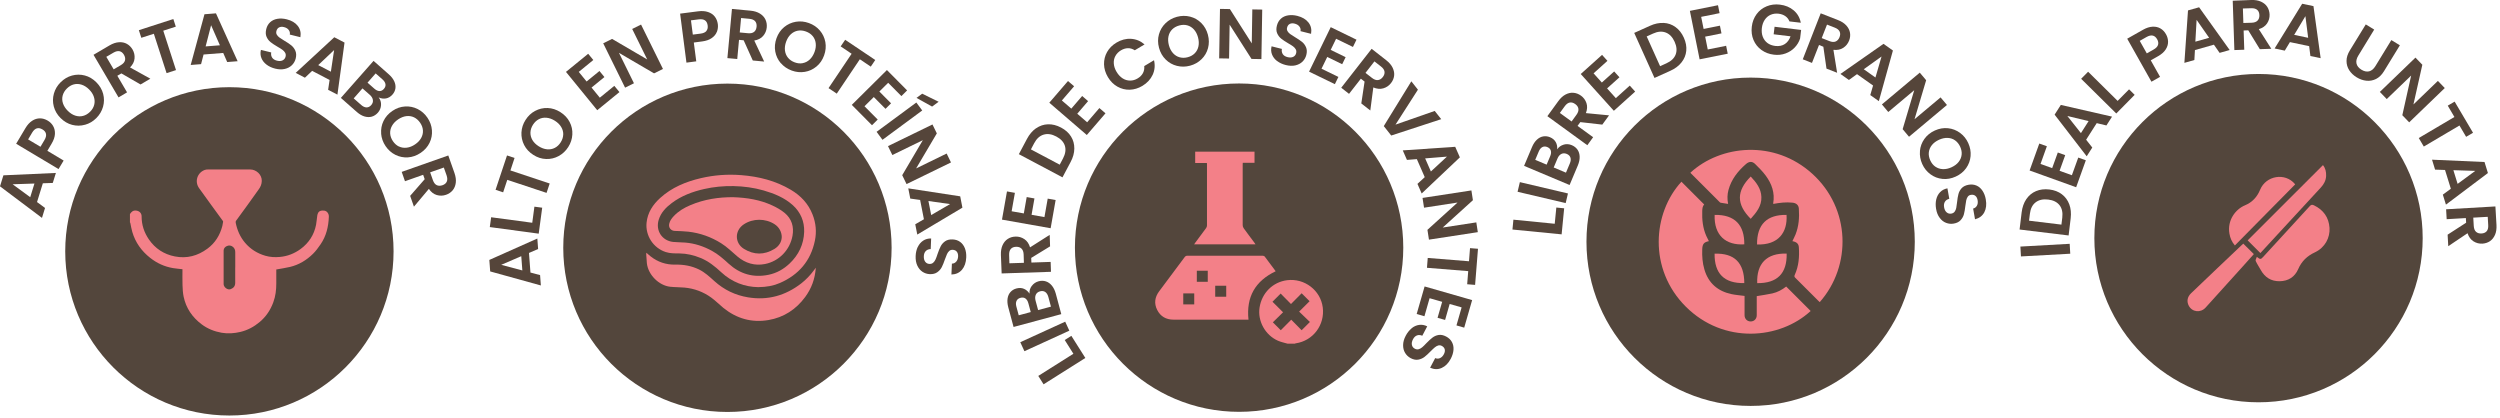 <svg xmlns="http://www.w3.org/2000/svg" fill="none" viewBox="0 0 562 94" height="94" width="562">
<path fill="#53463C" d="M51.569 93.41C71.951 93.41 88.474 76.887 88.474 56.505C88.474 36.122 71.951 19.599 51.569 19.599C31.186 19.599 14.663 36.122 14.663 56.505C14.663 76.887 31.186 93.41 51.569 93.41Z"></path>
<path fill="#55453A" d="M9.63 41.202L8.324 45.422L10.124 46.748L9.437 48.984L0 41.89L0.765 39.412L12.563 38.879L11.866 41.125L9.63 41.202ZM7.753 41.26L2.836 41.425L6.795 44.329L7.743 41.26H7.753Z"></path>
<path fill="#55453A" d="M11.944 28.339C12.244 28.843 12.379 29.443 12.35 30.12C12.312 30.798 12.069 31.523 11.595 32.307L10.647 33.904L14.305 36.092L13.163 38.008L3.63 32.317L5.72 28.804C6.156 28.068 6.659 27.517 7.23 27.149C7.791 26.781 8.382 26.607 8.982 26.607C9.582 26.607 10.163 26.781 10.734 27.12C11.247 27.42 11.653 27.826 11.953 28.339H11.944ZM10.337 30.081C10.25 29.684 9.989 29.355 9.543 29.094C8.614 28.542 7.84 28.784 7.22 29.82L6.32 31.34L9.098 32.995L9.998 31.475C10.318 30.943 10.424 30.478 10.337 30.081Z"></path>
<path fill="#55453A" d="M19.116 28.039C18.157 28.31 17.19 28.32 16.222 28.068C15.254 27.817 14.383 27.304 13.608 26.529C12.844 25.765 12.341 24.893 12.089 23.926C11.837 22.958 11.847 21.99 12.118 21.032C12.389 20.073 12.892 19.222 13.628 18.496C14.373 17.75 15.225 17.247 16.173 16.986C17.131 16.725 18.09 16.715 19.058 16.967C20.026 17.218 20.887 17.731 21.652 18.496C22.426 19.27 22.939 20.141 23.191 21.109C23.442 22.077 23.433 23.045 23.162 24.003C22.89 24.961 22.387 25.813 21.652 26.549C20.916 27.284 20.064 27.788 19.106 28.049L19.116 28.039ZM21.177 23.558C21.323 22.987 21.303 22.396 21.11 21.796C20.916 21.196 20.558 20.635 20.035 20.112C19.512 19.59 18.951 19.231 18.351 19.038C17.751 18.844 17.17 18.825 16.599 18.97C16.028 19.115 15.505 19.435 15.031 19.899C14.557 20.373 14.247 20.896 14.092 21.467C13.938 22.038 13.957 22.629 14.15 23.219C14.344 23.809 14.702 24.381 15.225 24.903C15.748 25.426 16.309 25.794 16.909 25.987C17.509 26.181 18.099 26.21 18.671 26.055C19.251 25.91 19.774 25.59 20.248 25.126C20.722 24.661 21.032 24.129 21.177 23.558Z"></path>
<path fill="#55453A" d="M31.592 18.989L27.285 16.502L26.375 17.034L28.562 20.761L26.646 21.893L21.022 12.321L24.613 10.211C25.358 9.775 26.065 9.533 26.733 9.495C27.41 9.446 28.001 9.572 28.523 9.862C29.046 10.153 29.462 10.569 29.791 11.12C30.159 11.75 30.314 12.427 30.246 13.153C30.179 13.879 29.84 14.547 29.23 15.157L33.798 17.692L31.572 18.999L31.592 18.989ZM25.542 15.592L27.149 14.653C27.672 14.344 27.982 13.995 28.098 13.589C28.204 13.182 28.127 12.766 27.865 12.311C27.604 11.876 27.285 11.604 26.878 11.517C26.481 11.43 26.017 11.537 25.504 11.837L23.897 12.776L25.552 15.592H25.542Z"></path>
<path fill="#55453A" d="M38.967 4.278L39.519 5.991L36.702 6.901L39.567 15.757L37.447 16.444L34.583 7.588L31.766 8.498L31.214 6.784L38.967 4.278Z"></path>
<path fill="#55453A" d="M50.165 11.905L45.761 12.253L45.2 14.421L42.868 14.605L45.965 3.203L48.549 3L53.417 13.763L51.075 13.947L50.175 11.895L50.165 11.905ZM49.43 10.172L47.455 5.671L46.226 10.433L49.43 10.182V10.172Z"></path>
<path fill="#55453A" d="M59.922 14.527C59.38 14.121 59.002 13.637 58.77 13.066C58.538 12.495 58.499 11.876 58.654 11.217L60.967 11.788C60.889 12.243 60.967 12.63 61.18 12.96C61.403 13.289 61.761 13.511 62.254 13.637C62.758 13.763 63.183 13.743 63.532 13.569C63.88 13.395 64.103 13.114 64.2 12.727C64.277 12.408 64.248 12.127 64.103 11.866C63.958 11.604 63.755 11.392 63.493 11.198C63.232 11.004 62.854 10.772 62.38 10.501C61.732 10.124 61.209 9.775 60.822 9.465C60.435 9.156 60.135 8.759 59.922 8.275C59.709 7.791 59.689 7.21 59.854 6.533C60.009 5.894 60.309 5.381 60.744 4.984C61.18 4.587 61.722 4.336 62.361 4.229C62.999 4.123 63.687 4.152 64.432 4.336C65.545 4.607 66.377 5.1 66.939 5.817C67.5 6.533 67.694 7.375 67.529 8.362L65.148 7.772C65.216 7.394 65.148 7.055 64.906 6.736C64.674 6.426 64.316 6.204 63.832 6.088C63.406 5.981 63.048 6.01 62.738 6.165C62.428 6.32 62.225 6.601 62.128 7.017C62.061 7.307 62.09 7.568 62.235 7.81C62.38 8.052 62.574 8.256 62.835 8.449C63.087 8.633 63.454 8.875 63.929 9.156C64.577 9.533 65.1 9.882 65.487 10.201C65.874 10.521 66.184 10.917 66.397 11.411C66.61 11.905 66.639 12.485 66.474 13.153C66.329 13.734 66.048 14.227 65.632 14.644C65.206 15.06 64.674 15.35 64.025 15.495C63.377 15.65 62.651 15.621 61.867 15.428C61.112 15.244 60.473 14.944 59.931 14.537L59.922 14.527Z"></path>
<path fill="#55453A" d="M74.091 17.973L70.172 15.931L68.546 17.47L66.474 16.386L75.147 8.372L77.45 9.572L75.853 21.274L73.762 20.19L74.091 17.973ZM74.382 16.115L75.108 11.256L71.536 14.634L74.382 16.115Z"></path>
<path fill="#55453A" d="M85.658 23.616C85.619 24.264 85.387 24.835 84.951 25.329C84.554 25.774 84.099 26.065 83.586 26.22C83.073 26.365 82.522 26.345 81.941 26.181C81.36 26.016 80.789 25.668 80.218 25.174L76.627 22.009L83.974 13.685L87.41 16.715C87.971 17.209 88.377 17.731 88.629 18.283C88.881 18.825 88.958 19.357 88.89 19.87C88.813 20.383 88.59 20.848 88.232 21.254C87.806 21.738 87.313 22.029 86.771 22.125C86.229 22.222 85.677 22.154 85.125 21.903C85.513 22.406 85.696 22.977 85.658 23.626V23.616ZM82.386 24.148C82.783 24.148 83.132 23.984 83.441 23.635C83.761 23.277 83.886 22.89 83.828 22.483C83.77 22.067 83.538 21.68 83.132 21.322L81.486 19.87L79.512 22.116L81.196 23.597C81.602 23.955 81.999 24.139 82.396 24.148H82.386ZM82.618 18.583L84.148 19.928C84.545 20.277 84.932 20.461 85.3 20.47C85.677 20.48 86.006 20.315 86.296 19.986C86.587 19.657 86.713 19.299 86.655 18.931C86.597 18.564 86.374 18.196 85.977 17.847L84.448 16.502L82.609 18.593L82.618 18.583Z"></path>
<path fill="#55453A" d="M85.687 30.052C85.609 29.055 85.774 28.107 86.209 27.207C86.645 26.297 87.313 25.542 88.213 24.932C89.113 24.323 90.062 23.993 91.058 23.935C92.055 23.877 93.004 24.061 93.894 24.516C94.785 24.961 95.52 25.619 96.101 26.481C96.692 27.352 97.021 28.281 97.098 29.268C97.175 30.256 97.001 31.204 96.566 32.104C96.13 33.004 95.462 33.759 94.572 34.359C93.662 34.969 92.714 35.308 91.717 35.376C90.72 35.444 89.771 35.25 88.881 34.805C87.99 34.359 87.255 33.701 86.674 32.84C86.093 31.978 85.764 31.049 85.677 30.052H85.687ZM89.703 32.937C90.236 33.188 90.817 33.275 91.446 33.198C92.075 33.12 92.694 32.879 93.304 32.462C93.923 32.046 94.378 31.562 94.678 31.02C94.978 30.468 95.114 29.907 95.075 29.317C95.037 28.726 94.833 28.155 94.456 27.604C94.078 27.052 93.623 26.645 93.091 26.384C92.559 26.123 91.978 26.036 91.359 26.103C90.739 26.181 90.12 26.423 89.5 26.839C88.881 27.255 88.426 27.739 88.116 28.291C87.806 28.843 87.681 29.413 87.71 30.014C87.748 30.604 87.952 31.185 88.329 31.736C88.707 32.288 89.161 32.695 89.694 32.946L89.703 32.937Z"></path>
<path fill="#55453A" d="M92.201 44.029L95.472 40.283L95.124 39.296L91.039 40.738L90.303 38.638L100.776 34.95L102.16 38.879C102.441 39.693 102.547 40.428 102.46 41.096C102.373 41.764 102.141 42.325 101.754 42.79C101.366 43.245 100.873 43.583 100.273 43.787C99.585 44.029 98.889 44.048 98.192 43.845C97.495 43.641 96.904 43.177 96.411 42.461L93.052 46.458L92.201 44.029ZM96.692 38.734L97.311 40.486C97.514 41.057 97.795 41.435 98.172 41.619C98.55 41.803 98.976 41.802 99.469 41.638C99.953 41.473 100.273 41.193 100.437 40.825C100.602 40.457 100.582 39.983 100.389 39.412L99.769 37.66L96.692 38.744V38.734Z"></path>
<path fill="#F38088" d="M29.211 48.123C29.53 47.648 29.869 47.281 30.537 47.329C31.282 47.387 31.834 47.871 31.834 48.626C31.824 50.542 32.405 52.265 33.479 53.833C34.902 55.895 36.857 57.163 39.315 57.647C42.006 58.179 44.445 57.511 46.613 55.914C48.346 54.646 49.44 52.885 49.981 50.804C50.059 50.494 50.107 50.175 50.156 49.855C50.165 49.788 50.127 49.7 50.078 49.633C49.236 48.471 48.385 47.319 47.542 46.158C46.613 44.88 45.694 43.603 44.774 42.325C43.69 40.835 44.329 38.85 46.004 38.212C46.245 38.115 46.536 38.096 46.797 38.096C49.943 38.096 53.088 38.096 56.234 38.096C57.618 38.096 58.896 39.267 58.847 40.689C58.828 41.415 58.576 42.006 58.16 42.567C57.318 43.709 56.515 44.88 55.682 46.032C54.811 47.232 53.921 48.423 53.059 49.633C52.972 49.749 52.963 49.962 52.992 50.107C53.33 51.762 53.979 53.262 55.082 54.569C56.321 56.03 57.86 56.979 59.68 57.502C60.725 57.802 61.79 57.86 62.893 57.763C64.635 57.608 66.184 56.989 67.568 55.982C69.417 54.627 70.607 52.798 71.052 50.533C71.188 49.855 71.207 49.149 71.323 48.462C71.478 47.552 71.904 47.261 72.862 47.348C73.462 47.397 73.956 47.997 73.927 48.723C73.84 50.949 73.346 53.059 72.069 54.917C71.556 55.663 71.014 56.417 70.365 57.056C68.904 58.489 67.191 59.534 65.177 60.008C64.19 60.241 63.174 60.386 62.109 60.579C62.109 61.567 62.109 62.66 62.109 63.744C62.109 65.177 61.944 66.59 61.441 67.945C60.802 69.697 59.806 71.187 58.373 72.388C57.095 73.462 55.663 74.227 54.047 74.614C52.653 74.943 51.249 75.049 49.807 74.798C48.162 74.507 46.652 73.897 45.336 72.91C43.245 71.342 41.822 69.281 41.28 66.696C41.106 65.854 41.058 64.974 41.029 64.103C40.99 62.902 41.019 61.693 41.019 60.521C40.293 60.434 39.596 60.386 38.909 60.27C36.992 59.95 35.279 59.166 33.76 57.966C31.814 56.437 30.43 54.501 29.733 52.12C29.54 51.472 29.443 50.804 29.298 50.136C29.288 50.078 29.24 50.02 29.211 49.962C29.211 49.352 29.211 48.742 29.211 48.123ZM52.885 60.134C52.885 58.982 52.885 57.84 52.885 56.688C52.885 56.214 52.74 55.798 52.353 55.488C51.937 55.159 51.472 55.101 50.998 55.314C50.591 55.498 50.282 55.837 50.272 56.292C50.252 58.818 50.262 61.354 50.272 63.88C50.272 64.519 51.133 65.293 51.879 64.993C52.488 64.741 52.866 64.364 52.876 63.58C52.895 62.428 52.876 61.286 52.876 60.134H52.885Z"></path>
<path fill="#53463C" d="M163.528 92.61C183.911 92.61 200.435 76.086 200.435 55.702C200.435 35.319 183.911 18.794 163.528 18.794C143.144 18.794 126.62 35.319 126.62 55.702C126.62 76.086 143.144 92.61 163.528 92.61Z"></path>
<path fill="#55453A" d="M118.915 56.854L119.244 61.268L121.412 61.839L121.586 64.172L110.194 61.016L110 58.432L120.793 53.621L120.967 55.973L118.915 56.864V56.854ZM117.182 57.59L112.672 59.535L117.424 60.794L117.182 57.59Z"></path>
<path fill="#55453A" d="M119.65 50.088L120.134 46.458L121.886 46.691L121.102 52.527L110.106 51.046L110.407 48.839L119.66 50.078L119.65 50.088Z"></path>
<path fill="#55453A" d="M113.969 34.94L115.672 35.511L114.743 38.318L123.571 41.251L122.864 43.361L114.036 40.428L113.107 43.235L111.404 42.664L113.978 34.94H113.969Z"></path>
<path fill="#55453A" d="M125.584 35.085C124.703 35.559 123.764 35.782 122.767 35.743C121.761 35.714 120.802 35.404 119.883 34.814C118.973 34.233 118.286 33.497 117.831 32.607C117.376 31.716 117.173 30.768 117.221 29.771C117.279 28.774 117.579 27.835 118.14 26.964C118.702 26.073 119.418 25.396 120.299 24.931C121.17 24.466 122.109 24.244 123.116 24.282C124.113 24.321 125.071 24.631 125.981 25.212C126.9 25.793 127.597 26.538 128.052 27.419C128.517 28.309 128.72 29.248 128.662 30.245C128.604 31.242 128.304 32.181 127.743 33.052C127.181 33.933 126.465 34.601 125.594 35.075L125.584 35.085ZM126.62 30.264C126.639 29.674 126.484 29.103 126.165 28.561C125.845 28.019 125.371 27.544 124.742 27.148C124.113 26.751 123.493 26.528 122.864 26.47C122.245 26.412 121.664 26.518 121.141 26.79C120.618 27.061 120.173 27.477 119.815 28.038C119.457 28.6 119.263 29.18 119.244 29.771C119.225 30.361 119.37 30.932 119.679 31.474C119.999 32.016 120.473 32.481 121.093 32.878C121.722 33.275 122.351 33.507 122.98 33.565C123.609 33.623 124.19 33.517 124.713 33.246C125.245 32.975 125.69 32.559 126.049 31.987C126.407 31.416 126.591 30.845 126.61 30.255L126.62 30.264Z"></path>
<path fill="#55453A" d="M130.104 16.161L131.866 18.32L134.76 15.958L135.873 17.323L132.979 19.685L134.838 21.959L138.1 19.298L139.251 20.701L134.257 24.776L127.229 16.161L132.224 12.086L133.376 13.49L130.114 16.152L130.104 16.161Z"></path>
<path fill="#55453A" d="M149.028 15.503L147.034 16.491L139.145 11.883L142.513 18.717L140.519 19.704L135.602 9.734L137.596 8.747L145.495 13.364L142.117 6.511L144.111 5.524L149.028 15.493V15.503Z"></path>
<path fill="#55453A" d="M161.156 7.14C160.943 7.692 160.566 8.166 160.004 8.553C159.452 8.95 158.717 9.202 157.817 9.318L155.968 9.56L156.52 13.79L154.313 14.08L152.89 3.065L156.946 2.542C157.797 2.436 158.543 2.484 159.181 2.707C159.82 2.92 160.324 3.268 160.691 3.743C161.059 4.217 161.282 4.788 161.369 5.437C161.446 6.027 161.369 6.598 161.166 7.15L161.156 7.14ZM158.794 6.956C159.056 6.637 159.152 6.23 159.085 5.727C158.949 4.653 158.281 4.198 157.081 4.352L155.329 4.575L155.745 7.779L157.497 7.556C158.107 7.479 158.543 7.276 158.804 6.966L158.794 6.956Z"></path>
<path fill="#55453A" d="M169.219 13.587L167.177 9.057L166.131 8.96L165.734 13.267L163.518 13.064L164.544 2.01L168.696 2.397C169.548 2.475 170.264 2.697 170.836 3.055C171.407 3.414 171.823 3.859 172.075 4.401C172.326 4.943 172.423 5.524 172.365 6.163C172.297 6.888 172.026 7.527 171.552 8.079C171.078 8.631 170.41 8.97 169.558 9.115L171.784 13.838L169.219 13.596V13.587ZM166.286 7.295L168.145 7.469C168.745 7.527 169.209 7.421 169.529 7.16C169.848 6.898 170.032 6.511 170.081 5.988C170.129 5.485 170.013 5.078 169.751 4.769C169.48 4.459 169.045 4.285 168.445 4.227L166.596 4.052L166.296 7.295H166.286Z"></path>
<path fill="#55453A" d="M175.53 14.216C174.882 13.461 174.465 12.59 174.281 11.602C174.098 10.615 174.194 9.608 174.562 8.582C174.93 7.566 175.501 6.734 176.275 6.095C177.05 5.456 177.931 5.059 178.908 4.894C179.896 4.73 180.873 4.827 181.851 5.185C182.838 5.543 183.651 6.095 184.3 6.85C184.948 7.605 185.355 8.476 185.539 9.454C185.713 10.441 185.626 11.438 185.258 12.454C184.89 13.48 184.319 14.313 183.545 14.951C182.77 15.59 181.899 15.997 180.922 16.152C179.934 16.316 178.957 16.22 177.979 15.861C177.001 15.503 176.188 14.951 175.54 14.197L175.53 14.216ZM180.467 14.187C181.047 14.08 181.57 13.809 182.035 13.374C182.499 12.938 182.848 12.377 183.109 11.68C183.371 10.983 183.448 10.325 183.371 9.705C183.293 9.086 183.061 8.544 182.683 8.098C182.306 7.653 181.802 7.305 181.173 7.082C180.544 6.85 179.934 6.792 179.354 6.898C178.773 7.005 178.25 7.266 177.785 7.692C177.331 8.118 176.972 8.679 176.721 9.376C176.469 10.073 176.382 10.741 176.459 11.36C176.537 11.98 176.769 12.532 177.147 12.986C177.524 13.441 178.027 13.79 178.657 14.022C179.286 14.255 179.886 14.313 180.476 14.197L180.467 14.187Z"></path>
<path fill="#55453A" d="M196.757 13.49L195.751 14.98L193.292 13.325L188.104 21.05L186.255 19.811L191.443 12.086L188.985 10.431L189.991 8.941L196.748 13.48L196.757 13.49Z"></path>
<path fill="#55453A" d="M199.651 18.62L197.677 20.575L200.31 23.227L199.061 24.466L196.428 21.814L194.337 23.886L197.309 26.877L196.022 28.154L191.482 23.576L199.38 15.745L203.92 20.324L202.633 21.601L199.661 18.61L199.651 18.62Z"></path>
<path fill="#55453A" d="M207.318 24.834L198.383 31.426L197.057 29.635L205.991 23.044L207.318 24.834ZM209.544 23.963L206.03 22.008L207.308 21.059L211.005 22.879L209.544 23.953V23.963Z"></path>
<path fill="#55453A" d="M203.794 41.386L202.817 39.383L207.453 31.513L200.6 34.852L199.622 32.849L209.621 27.98L210.599 29.984L205.943 37.863L212.806 34.514L213.783 36.517L203.785 41.386H203.794Z"></path>
<path fill="#55453A" d="M207.695 49.285L206.843 44.948L204.627 44.639L204.181 42.344L215.855 44.135L216.349 46.681L206.204 52.73L205.749 50.417L207.685 49.294L207.695 49.285ZM209.331 48.346L213.58 45.877L208.711 45.19L209.331 48.346Z"></path>
<path fill="#55453A" d="M206.321 55.518C206.611 54.908 207.018 54.434 207.531 54.095C208.044 53.757 208.644 53.592 209.321 53.611L209.224 55.992C208.769 56.002 208.402 56.147 208.121 56.428C207.84 56.709 207.695 57.106 207.676 57.609C207.656 58.132 207.763 58.538 207.995 58.848C208.227 59.158 208.547 59.313 208.953 59.332C209.283 59.342 209.554 59.255 209.776 59.061C209.999 58.867 210.173 58.625 210.309 58.325C210.444 58.025 210.599 57.619 210.763 57.096C211.005 56.38 211.238 55.809 211.47 55.363C211.693 54.918 212.022 54.55 212.457 54.24C212.893 53.931 213.454 53.795 214.151 53.824C214.809 53.853 215.371 54.037 215.845 54.386C216.319 54.734 216.668 55.209 216.91 55.818C217.142 56.418 217.249 57.106 217.21 57.87C217.162 59.013 216.842 59.932 216.261 60.629C215.671 61.316 214.887 61.684 213.88 61.713L213.987 59.264C214.374 59.264 214.693 59.109 214.955 58.819C215.216 58.529 215.361 58.132 215.381 57.638C215.4 57.202 215.303 56.854 215.09 56.583C214.877 56.312 214.558 56.167 214.142 56.157C213.842 56.147 213.59 56.234 213.387 56.418C213.183 56.602 213.009 56.844 212.883 57.125C212.748 57.415 212.593 57.812 212.409 58.335C212.167 59.041 211.935 59.622 211.702 60.068C211.47 60.513 211.141 60.89 210.696 61.2C210.26 61.51 209.699 61.655 209.002 61.626C208.411 61.597 207.86 61.423 207.366 61.094C206.872 60.764 206.485 60.3 206.204 59.69C205.924 59.08 205.808 58.374 205.837 57.561C205.866 56.786 206.03 56.099 206.321 55.489V55.518Z"></path>
<path fill="#F38088" d="M183.38 60.203C183.196 60.455 183.08 60.61 182.964 60.764C182.151 61.868 181.212 62.855 180.138 63.697C176.595 66.437 172.626 67.579 168.164 66.843C165.28 66.369 162.763 65.149 160.595 63.194C159.511 62.216 158.456 61.219 157.12 60.571C155.426 59.748 153.654 59.448 151.786 59.487C149.734 59.526 147.866 58.906 146.25 57.628C145.94 57.386 145.64 57.115 145.291 56.815C145.282 56.989 145.262 57.077 145.272 57.173C145.32 57.841 145.349 58.509 145.417 59.177C145.698 61.752 148.098 64.181 150.664 64.462C151.719 64.578 152.793 64.549 153.848 64.646C156.074 64.849 158.107 65.604 159.907 66.911C160.866 67.608 161.708 68.479 162.627 69.224C165.599 71.625 169.006 72.593 172.771 71.944C176.188 71.354 178.937 69.573 180.999 66.775C182.412 64.859 183.216 62.71 183.39 60.213L183.38 60.203Z"></path>
<path fill="#F38088" d="M170.448 64.549C172.346 64.53 173.894 64.239 175.337 63.61C179.547 61.771 182.248 58.645 183.187 54.105C183.603 52.111 183.419 50.156 182.674 48.249C181.715 45.781 180.002 43.971 177.747 42.645C174.33 40.621 170.584 39.683 166.654 39.373C163.605 39.131 160.575 39.344 157.584 40.041C154.187 40.834 151.022 42.132 148.399 44.513C146.763 46.003 145.591 47.765 145.349 50.049C145.049 52.963 146.859 55.751 149.657 56.66C150.664 56.989 151.699 56.961 152.735 56.97C154.39 56.989 155.978 57.367 157.507 57.996C159.278 58.722 160.73 59.893 162.114 61.181C164.534 63.446 167.448 64.501 170.429 64.549H170.448ZM164.883 41.831C167.186 41.88 169.461 42.18 171.678 42.819C174.078 43.516 176.372 44.445 178.25 46.148C179.992 47.736 180.844 49.778 180.776 52.111C180.689 54.918 179.537 57.309 177.495 59.245C176.159 60.513 174.591 61.394 172.781 61.771C169.374 62.478 166.364 61.616 163.799 59.274C162.627 58.199 161.437 57.154 160.043 56.389C158.165 55.363 156.171 54.705 154.042 54.531C153.132 54.453 152.212 54.483 151.312 54.386C148.805 54.105 147.334 51.821 148.079 49.401C148.582 47.784 149.696 46.632 151.002 45.655C153.18 44.009 155.678 43.09 158.301 42.49C160.469 41.996 162.666 41.793 164.892 41.831H164.883Z"></path>
<path fill="#F38088" d="M164.815 44.329C161.601 44.309 158.33 44.784 155.213 46.11C153.809 46.7 152.512 47.465 151.457 48.588C150.983 49.091 150.576 49.643 150.431 50.34C150.257 51.172 150.818 51.869 151.67 51.908C152.696 51.947 153.722 51.975 154.729 52.082C157.381 52.382 159.84 53.263 162.105 54.676C163.46 55.518 164.573 56.651 165.783 57.667C167.564 59.167 169.645 59.806 171.968 59.351C175.124 58.732 177.573 56.206 178.153 53.011C178.521 50.969 177.979 49.169 176.363 47.842C175.549 47.175 174.601 46.642 173.643 46.197C170.903 44.919 167.97 44.435 164.805 44.329H164.815ZM175.733 53.35C175.685 54.415 175.104 55.344 174.088 55.964C171.813 57.348 169.49 57.338 167.235 55.944C165.125 54.637 165.125 51.83 167.186 50.446C169.238 49.062 172.094 49.062 174.165 50.427C175.133 51.066 175.743 52.14 175.743 53.35H175.733Z"></path>
<path fill="#53463C" d="M278.551 92.58C298.934 92.58 315.458 76.056 315.458 55.672C315.458 35.289 298.934 18.765 278.551 18.765C258.167 18.765 241.643 35.289 241.643 55.672C241.643 76.056 258.167 92.58 278.551 92.58Z"></path>
<path fill="#55453A" d="M241.304 79.532L239.349 76.435L240.84 75.496L243.985 80.471L234.596 86.395L233.406 84.507L241.304 79.522V79.532Z"></path>
<path fill="#55453A" d="M229.36 76.928L239.455 72.311L240.385 74.334L230.289 78.951L229.36 76.928Z"></path>
<path fill="#55453A" d="M231.954 64.268C232.341 63.745 232.854 63.397 233.483 63.232C234.054 63.077 234.596 63.087 235.109 63.251C235.622 63.416 236.068 63.735 236.455 64.2C236.842 64.665 237.132 65.265 237.336 65.991L238.575 70.617L227.85 73.502L226.659 69.078C226.466 68.352 226.417 67.694 226.504 67.104C226.592 66.513 226.814 66.029 227.163 65.642C227.511 65.255 227.947 64.994 228.479 64.849C229.108 64.684 229.67 64.703 230.183 64.926C230.696 65.148 231.112 65.507 231.431 66.01C231.383 65.371 231.547 64.8 231.935 64.277L231.954 64.268ZM231.712 70.153L231.18 68.188C231.044 67.675 230.821 67.317 230.512 67.094C230.202 66.881 229.844 66.833 229.408 66.949C228.973 67.065 228.682 67.288 228.518 67.636C228.353 67.975 228.343 68.401 228.479 68.914L229.011 70.879L231.702 70.153H231.712ZM234.974 65.642C234.654 65.42 234.258 65.362 233.812 65.487C233.348 65.613 233.028 65.865 232.854 66.242C232.68 66.62 232.661 67.075 232.796 67.588L233.367 69.707L236.252 68.933L235.671 66.765C235.526 66.242 235.293 65.865 234.974 65.642Z"></path>
<path fill="#55453A" d="M236.058 55.382L231.818 57.976L231.857 59.022L236.184 58.876L236.261 61.102L225.169 61.47L225.004 57.308C224.975 56.447 225.101 55.711 225.382 55.101C225.662 54.492 226.059 54.017 226.562 53.698C227.066 53.378 227.637 53.204 228.276 53.185C229.002 53.156 229.67 53.349 230.279 53.756C230.889 54.162 231.305 54.782 231.557 55.605L235.971 52.798L236.058 55.372V55.382ZM230.173 59.08L230.115 57.221C230.095 56.621 229.931 56.176 229.631 55.885C229.331 55.595 228.915 55.459 228.402 55.479C227.889 55.498 227.501 55.653 227.23 55.963C226.959 56.273 226.833 56.727 226.853 57.328L226.911 59.186L230.173 59.08Z"></path>
<path fill="#55453A" d="M227.414 47.493L230.154 47.977L230.802 44.299L232.544 44.609L231.896 48.287L234.79 48.8L235.526 44.648L237.307 44.967L236.184 51.307L225.246 49.371L226.369 43.031L228.15 43.35L227.414 47.503V47.493Z"></path>
<path fill="#55453A" d="M232.912 28.841C233.735 28.27 234.625 27.97 235.593 27.941C236.561 27.912 237.539 28.154 238.526 28.677C239.514 29.199 240.259 29.867 240.762 30.68C241.275 31.493 241.517 32.403 241.507 33.4C241.498 34.397 241.217 35.413 240.665 36.439L238.846 39.866L229.04 34.658L230.86 31.232C231.402 30.206 232.089 29.402 232.902 28.831L232.912 28.841ZM239.388 32.79C239.126 31.929 238.478 31.232 237.461 30.69C236.445 30.148 235.497 30.003 234.616 30.264C233.735 30.525 233.028 31.164 232.486 32.19L231.751 33.584L238.226 37.02L238.962 35.626C239.504 34.6 239.649 33.652 239.388 32.79Z"></path>
<path fill="#55453A" d="M238.72 22.598L240.83 24.418L243.269 21.581L244.605 22.733L242.166 25.569L244.392 27.486L247.141 24.292L248.515 25.473L244.315 30.351L235.884 23.091L240.085 18.213L241.459 19.394L238.71 22.588L238.72 22.598Z"></path>
<path fill="#55453A" d="M248.186 14.457C248.167 13.46 248.39 12.541 248.874 11.689C249.358 10.837 250.054 10.14 250.964 9.589C252.029 8.95 253.123 8.659 254.255 8.727C255.388 8.795 256.394 9.211 257.295 9.986L255.097 11.302C254.604 10.982 254.091 10.818 253.558 10.837C253.026 10.847 252.503 11.011 251.981 11.321C251.429 11.65 251.013 12.086 250.732 12.599C250.451 13.122 250.335 13.683 250.384 14.303C250.432 14.922 250.635 15.551 251.022 16.18C251.4 16.809 251.855 17.284 252.377 17.623C252.9 17.952 253.462 18.116 254.052 18.116C254.642 18.116 255.214 17.952 255.765 17.613C256.288 17.303 256.675 16.906 256.927 16.442C257.178 15.967 257.285 15.445 257.227 14.854L259.424 13.538C259.695 14.699 259.589 15.793 259.124 16.809C258.65 17.826 257.885 18.658 256.811 19.307C255.901 19.849 254.952 20.139 253.975 20.168C252.997 20.197 252.068 19.965 251.206 19.481C250.345 18.997 249.629 18.291 249.067 17.352C248.506 16.413 248.215 15.454 248.186 14.457Z"></path>
<path fill="#55453A" d="M264.574 14.806C263.606 14.564 262.764 14.09 262.047 13.383C261.331 12.676 260.828 11.805 260.547 10.75C260.266 9.705 260.257 8.698 260.528 7.73C260.799 6.762 261.283 5.93 261.999 5.233C262.715 4.536 263.567 4.052 264.574 3.781C265.59 3.51 266.577 3.5 267.535 3.742C268.494 3.984 269.336 4.468 270.042 5.165C270.749 5.872 271.252 6.743 271.533 7.788C271.814 8.843 271.823 9.85 271.562 10.818C271.301 11.786 270.817 12.618 270.1 13.315C269.384 14.012 268.532 14.496 267.526 14.767C266.519 15.038 265.541 15.048 264.574 14.806ZM268.6 11.96C269.016 11.534 269.287 11.011 269.413 10.402C269.539 9.792 269.51 9.114 269.316 8.398C269.123 7.682 268.813 7.091 268.397 6.627C267.971 6.162 267.477 5.852 266.916 5.698C266.345 5.543 265.745 5.552 265.096 5.727C264.448 5.901 263.915 6.201 263.499 6.617C263.083 7.033 262.802 7.556 262.676 8.166C262.541 8.776 262.58 9.443 262.763 10.16C262.957 10.876 263.267 11.466 263.683 11.941C264.109 12.405 264.603 12.725 265.183 12.88C265.754 13.034 266.364 13.034 267.013 12.86C267.661 12.686 268.184 12.386 268.6 11.96Z"></path>
<path fill="#55453A" d="M283.565 13.286L281.338 13.248L276.421 5.543L276.295 13.16L274.069 13.122L274.253 2L276.479 2.039L281.396 9.753L281.522 2.116L283.748 2.155L283.565 13.277V13.286Z"></path>
<path fill="#55453A" d="M287.098 13.732C286.565 13.325 286.178 12.831 285.955 12.26C285.723 11.689 285.694 11.07 285.849 10.411L288.162 10.992C288.085 11.437 288.153 11.834 288.366 12.163C288.579 12.492 288.937 12.715 289.43 12.841C289.934 12.967 290.36 12.947 290.708 12.783C291.056 12.618 291.279 12.338 291.376 11.941C291.453 11.621 291.424 11.331 291.279 11.079C291.134 10.828 290.931 10.605 290.669 10.411C290.408 10.218 290.03 9.986 289.556 9.714C288.908 9.337 288.395 8.989 288.007 8.679C287.62 8.369 287.32 7.972 287.107 7.488C286.894 7.004 286.875 6.423 287.049 5.746C287.214 5.107 287.514 4.594 287.949 4.197C288.385 3.8 288.927 3.558 289.566 3.452C290.205 3.345 290.892 3.384 291.637 3.568C292.75 3.849 293.583 4.342 294.144 5.059C294.706 5.775 294.899 6.627 294.725 7.604L292.353 7.004C292.431 6.627 292.353 6.288 292.112 5.969C291.879 5.649 291.521 5.436 291.037 5.31C290.611 5.204 290.253 5.223 289.943 5.378C289.634 5.533 289.43 5.814 289.334 6.22C289.256 6.511 289.295 6.772 289.44 7.014C289.585 7.256 289.779 7.469 290.03 7.653C290.282 7.837 290.65 8.079 291.124 8.359C291.773 8.747 292.286 9.095 292.683 9.405C293.079 9.714 293.38 10.131 293.592 10.615C293.805 11.108 293.834 11.689 293.66 12.357C293.515 12.928 293.234 13.431 292.808 13.848C292.383 14.264 291.85 14.544 291.202 14.699C290.553 14.845 289.827 14.816 289.043 14.622C288.288 14.428 287.649 14.138 287.107 13.722L287.098 13.732Z"></path>
<path fill="#55453A" d="M300.358 8.708L299.139 11.215L302.498 12.851L301.723 14.438L298.364 12.802L297.077 15.445L300.871 17.294L300.078 18.92L294.28 16.103L299.148 6.104L304.937 8.921L304.143 10.557L300.349 8.708H300.358Z"></path>
<path fill="#55453A" d="M306.021 23.256L306.756 18.339L305.924 17.69L303.262 21.098L301.51 19.723L308.344 10.973L311.625 13.538C312.303 14.07 312.787 14.632 313.077 15.251C313.368 15.871 313.474 16.461 313.397 17.052C313.319 17.642 313.087 18.194 312.69 18.687C312.235 19.268 311.664 19.655 310.967 19.858C310.27 20.062 309.525 19.994 308.721 19.655L308.044 24.834L306.011 23.246L306.021 23.256ZM306.95 16.374L308.421 17.516C308.896 17.884 309.341 18.049 309.757 18C310.173 17.952 310.541 17.729 310.861 17.313C311.17 16.916 311.296 16.509 311.238 16.103C311.18 15.696 310.909 15.309 310.435 14.941L308.973 13.799L306.969 16.374H306.95Z"></path>
<path fill="#55453A" d="M323.986 26.789L312.748 30.467L311.073 28.347L317.268 18.281L318.749 20.159L313.706 28.018L322.524 24.94L323.996 26.799L323.986 26.789Z"></path>
<path fill="#55453A" d="M320.279 39.818L318.507 35.772L316.281 35.946L315.342 33.807L327.132 33.003L328.177 35.375L319.591 43.496L318.643 41.337L320.288 39.818H320.279ZM321.663 38.55L325.273 35.21L320.375 35.607L321.663 38.55Z"></path>
<path fill="#55453A" d="M321.227 53.862L320.888 51.665L327.654 45.528L320.124 46.69L319.785 44.493L330.771 42.808L331.11 45.006L324.325 51.152L331.875 49.991L332.213 52.188L321.227 53.872V53.862Z"></path>
<path fill="#55453A" d="M331.613 64.045L329.823 63.9L330.055 60.948L320.782 60.202L320.956 57.986L330.229 58.731L330.461 55.779L332.252 55.924L331.604 64.045H331.613Z"></path>
<path fill="#55453A" d="M328.555 69.098L325.883 68.333L324.857 71.924L323.163 71.44L324.199 67.849L321.372 67.036L320.211 71.092L318.469 70.588L320.25 64.394L330.936 67.462L329.155 73.657L327.412 73.153L328.574 69.098H328.555Z"></path>
<path fill="#55453A" d="M317.317 73.802C317.839 73.376 318.41 73.124 319.02 73.037C319.63 72.95 320.24 73.057 320.84 73.366L319.727 75.477C319.311 75.293 318.914 75.263 318.546 75.399C318.178 75.534 317.868 75.825 317.636 76.28C317.394 76.735 317.317 77.161 317.394 77.538C317.472 77.916 317.694 78.196 318.052 78.39C318.343 78.545 318.633 78.584 318.914 78.506C319.195 78.429 319.456 78.284 319.708 78.071C319.959 77.858 320.269 77.558 320.646 77.151C321.169 76.609 321.624 76.193 322.021 75.893C322.418 75.593 322.873 75.389 323.395 75.302C323.918 75.215 324.489 75.331 325.109 75.66C325.689 75.97 326.115 76.377 326.396 76.899C326.677 77.422 326.793 78.003 326.744 78.642C326.696 79.29 326.493 79.948 326.144 80.626C325.612 81.642 324.934 82.329 324.102 82.707C323.279 83.085 322.408 83.065 321.489 82.668L322.631 80.5C322.979 80.655 323.337 80.665 323.695 80.51C324.054 80.355 324.354 80.064 324.586 79.619C324.789 79.232 324.857 78.874 324.78 78.545C324.702 78.216 324.479 77.945 324.102 77.751C323.841 77.616 323.579 77.587 323.308 77.664C323.047 77.742 322.786 77.887 322.544 78.09C322.302 78.293 321.982 78.584 321.595 78.98C321.072 79.522 320.608 79.939 320.211 80.248C319.814 80.549 319.349 80.752 318.817 80.849C318.285 80.945 317.723 80.829 317.113 80.51C316.591 80.229 316.175 79.842 315.865 79.329C315.555 78.816 315.41 78.235 315.42 77.567C315.429 76.899 315.623 76.202 316 75.486C316.358 74.799 316.804 74.247 317.326 73.821L317.317 73.802Z"></path>
<path fill="#F38088" d="M282.016 34.087V36.604H279.373C279.373 36.788 279.354 36.933 279.354 37.078C279.354 41.589 279.354 46.099 279.354 50.61C279.354 50.842 279.441 51.113 279.577 51.297C280.351 52.381 281.164 53.446 281.958 54.511C282.045 54.627 282.122 54.753 282.238 54.927H268.436C268.552 54.763 268.629 54.646 268.716 54.53C269.52 53.446 270.333 52.372 271.127 51.278C271.243 51.123 271.33 50.9 271.33 50.707C271.339 46.129 271.33 41.55 271.33 36.972C271.33 36.875 271.32 36.778 271.31 36.643H268.678V34.097H282.006L282.016 34.087Z"></path>
<path fill="#F38088" d="M289.44 77.257C288.704 77.035 287.94 76.89 287.252 76.58C284.407 75.312 282.684 72.156 283.148 69.146C283.652 65.855 286.13 63.397 289.343 62.99C293.254 62.496 296.864 65.255 297.358 69.117C297.861 73.047 295.17 76.619 291.279 77.18C291.202 77.19 291.124 77.228 291.047 77.257H289.44ZM292.615 65.923C291.831 66.717 291.047 67.501 290.214 68.343C289.411 67.53 288.627 66.736 287.891 65.991C287.291 66.591 286.71 67.171 286.052 67.83C286.817 68.585 287.601 69.369 288.433 70.201C287.659 70.956 286.875 71.731 286.139 72.457C286.73 73.047 287.311 73.637 287.92 74.237C288.666 73.483 289.45 72.698 290.272 71.866C291.085 72.689 291.87 73.483 292.605 74.237C293.215 73.628 293.796 73.047 294.464 72.379C293.699 71.634 292.896 70.859 292.044 70.046C292.837 69.253 293.621 68.478 294.396 67.714C293.825 67.142 293.244 66.571 292.625 65.942L292.615 65.923Z"></path>
<path fill="#F38088" d="M286.759 60.986C282.18 63.164 280.119 66.746 280.661 71.856C280.525 71.856 280.38 71.856 280.235 71.856C274.756 71.856 269.278 71.856 263.799 71.856C262.144 71.856 260.886 71.15 260.14 69.678C259.395 68.217 259.598 66.794 260.576 65.487C262.492 62.903 264.409 60.328 266.345 57.754C266.451 57.608 266.703 57.482 266.887 57.482C272.53 57.473 278.183 57.473 283.826 57.482C283.99 57.482 284.223 57.56 284.32 57.686C285.123 58.731 285.907 59.796 286.691 60.861C286.72 60.899 286.739 60.957 286.759 60.986ZM271.504 63.348V60.861H269.045V63.348H271.504ZM275.656 66.707V64.229H273.179V66.707H275.656ZM268.465 68.43V65.952H265.996V68.43H268.465Z"></path>
<path fill="#53463C" d="M393.541 91.251C413.923 91.251 430.445 74.729 430.445 54.347C430.445 33.966 413.923 17.443 393.541 17.443C373.16 17.443 356.637 33.966 356.637 54.347C356.637 74.729 373.16 91.251 393.541 91.251Z"></path>
<path fill="#55453A" d="M349.504 50.292L349.862 46.653L351.624 46.827L351.053 52.683L340 51.599L340.213 49.382L349.504 50.302V50.292Z"></path>
<path fill="#55453A" d="M341.665 40.943L352.476 43.488L351.963 45.656L341.152 43.111L341.665 40.943Z"></path>
<path fill="#55453A" d="M351.498 32.513C352.127 32.339 352.737 32.377 353.347 32.639C353.898 32.871 354.314 33.21 354.624 33.645C354.924 34.09 355.089 34.613 355.108 35.223C355.127 35.832 354.992 36.481 354.702 37.178L352.843 41.591L342.613 37.284L344.394 33.064C344.684 32.367 345.052 31.816 345.488 31.409C345.923 31.003 346.397 30.751 346.91 30.664C347.423 30.577 347.927 30.635 348.44 30.848C349.04 31.1 349.466 31.467 349.737 31.951C350.008 32.435 350.104 32.977 350.056 33.577C350.404 33.045 350.898 32.697 351.517 32.522L351.498 32.513ZM347.685 37.004L348.478 35.126C348.682 34.642 348.73 34.216 348.623 33.858C348.517 33.5 348.256 33.239 347.849 33.064C347.443 32.89 347.065 32.89 346.727 33.064C346.388 33.239 346.117 33.558 345.914 34.052L345.12 35.929L347.685 37.013V37.004ZM353.037 35.445C352.921 35.068 352.65 34.787 352.214 34.603C351.769 34.419 351.372 34.419 350.995 34.603C350.627 34.787 350.327 35.136 350.124 35.629L349.272 37.652L352.03 38.813L352.901 36.742C353.114 36.249 353.153 35.803 353.037 35.426V35.445Z"></path>
<path fill="#55453A" d="M360.189 28.012L355.253 27.451L354.634 28.303L358.137 30.848L356.831 32.648L347.849 26.115L350.298 22.747C350.801 22.05 351.353 21.547 351.953 21.237C352.553 20.928 353.153 20.802 353.743 20.86C354.334 20.918 354.895 21.131 355.408 21.508C355.998 21.934 356.405 22.495 356.637 23.183C356.86 23.87 356.821 24.625 356.511 25.428L361.718 25.931L360.199 28.012H360.189ZM353.289 27.315L354.382 25.815C354.74 25.322 354.885 24.876 354.827 24.46C354.769 24.044 354.527 23.686 354.101 23.386C353.685 23.086 353.279 22.979 352.882 23.047C352.476 23.125 352.098 23.405 351.75 23.889L350.656 25.389L353.289 27.306V27.315Z"></path>
<path fill="#55453A" d="M358.234 16.485L360.092 18.556L362.87 16.059L364.051 17.376L361.273 19.873L363.238 22.06L366.374 19.244L367.584 20.589L362.793 24.905L355.35 16.64L360.141 12.333L361.351 13.678L358.215 16.505L358.234 16.485Z"></path>
<path fill="#55453A" d="M373.991 5.152C374.988 5.2 375.878 5.52 376.662 6.091C377.446 6.662 378.075 7.455 378.53 8.471C378.985 9.488 379.169 10.475 379.072 11.433C378.975 12.391 378.617 13.262 377.998 14.037C377.378 14.82 376.536 15.45 375.472 15.924L371.929 17.521L367.371 7.397L370.913 5.8C371.978 5.316 373.004 5.103 374 5.161L373.991 5.152ZM376.691 12.246C377.01 11.404 376.933 10.456 376.459 9.401C375.984 8.346 375.326 7.649 374.475 7.32C373.623 6.991 372.674 7.058 371.61 7.542L370.177 8.191L373.187 14.879L374.62 14.23C375.684 13.746 376.372 13.088 376.691 12.246Z"></path>
<path fill="#55453A" d="M382.421 3.777L382.972 6.507L386.64 5.771L386.989 7.504L383.321 8.239L383.901 11.123L388.034 10.291L388.392 12.072L382.072 13.34L379.885 2.442L386.205 1.174L386.563 2.955L382.43 3.787L382.421 3.777Z"></path>
<path fill="#55453A" d="M402.271 4.813C402.078 4.319 401.768 3.923 401.352 3.632C400.936 3.342 400.442 3.158 399.852 3.081C399.203 3.003 398.603 3.081 398.061 3.313C397.519 3.545 397.074 3.923 396.725 4.436C396.377 4.948 396.154 5.568 396.067 6.284C395.98 7.02 396.048 7.678 396.271 8.259C396.493 8.839 396.851 9.313 397.325 9.672C397.8 10.03 398.39 10.243 399.077 10.33C399.919 10.427 400.635 10.291 401.226 9.904C401.816 9.517 402.242 8.936 402.513 8.162L398.719 7.707L398.922 6.013L404.894 6.729L404.662 8.655C404.42 9.41 404.023 10.078 403.462 10.668C402.9 11.268 402.213 11.714 401.4 12.014C400.587 12.314 399.706 12.411 398.768 12.294C397.703 12.169 396.774 11.81 395.97 11.23C395.167 10.649 394.577 9.904 394.19 8.994C393.802 8.084 393.677 7.087 393.802 6.003C393.928 4.919 394.296 3.981 394.886 3.177C395.477 2.374 396.232 1.793 397.151 1.416C398.071 1.038 399.048 0.913 400.103 1.038C401.342 1.184 402.387 1.619 403.229 2.335C404.071 3.052 404.604 3.981 404.817 5.113L402.271 4.813Z"></path>
<path fill="#55453A" d="M410.595 15.421L409.888 10.504L408.911 10.117L407.333 14.143L405.262 13.33L409.298 2.993L413.179 4.513C413.982 4.823 414.601 5.229 415.056 5.732C415.511 6.236 415.782 6.778 415.879 7.368C415.976 7.958 415.908 8.549 415.676 9.139C415.405 9.817 414.969 10.359 414.36 10.756C413.75 11.152 413.014 11.297 412.153 11.201L412.985 16.359L410.585 15.421H410.595ZM409.511 8.559L411.243 9.236C411.804 9.459 412.279 9.488 412.666 9.323C413.043 9.159 413.334 8.839 413.527 8.355C413.711 7.881 413.721 7.455 413.547 7.087C413.372 6.72 413.005 6.42 412.443 6.207L410.711 5.529L409.52 8.568L409.511 8.559Z"></path>
<path fill="#55453A" d="M421.067 19.224L417.457 16.669L415.637 17.976L413.73 16.621L423.409 9.855L425.528 11.356L422.364 22.738L420.438 21.373L421.067 19.224ZM421.599 17.424L422.973 12.701L418.976 15.566L421.599 17.424Z"></path>
<path fill="#55453A" d="M429.148 30.742L427.716 29.038L430.319 20.279L424.483 25.176L423.051 23.473L431.568 16.33L433 18.034L430.387 26.802L436.242 21.895L437.675 23.599L429.148 30.742Z"></path>
<path fill="#55453A" d="M431.597 33.965C431.684 32.968 432.013 32.068 432.594 31.245C433.174 30.422 433.958 29.793 434.946 29.338C435.933 28.893 436.92 28.719 437.917 28.825C438.914 28.932 439.814 29.28 440.617 29.87C441.42 30.461 442.04 31.226 442.466 32.174C442.901 33.132 443.075 34.1 442.988 35.087C442.901 36.074 442.572 36.974 441.991 37.797C441.411 38.61 440.627 39.249 439.649 39.694C438.652 40.149 437.656 40.323 436.668 40.217C435.671 40.12 434.771 39.772 433.968 39.181C433.165 38.591 432.545 37.826 432.119 36.878C431.694 35.929 431.519 34.961 431.607 33.965H431.597ZM435.071 37.468C435.555 37.807 436.117 37.991 436.746 38.02C437.375 38.049 438.033 37.913 438.701 37.604C439.378 37.294 439.911 36.897 440.298 36.403C440.685 35.91 440.907 35.377 440.975 34.787C441.043 34.197 440.927 33.606 440.656 32.997C440.375 32.387 439.998 31.913 439.514 31.564C439.03 31.216 438.478 31.032 437.849 31.003C437.22 30.974 436.572 31.109 435.894 31.419C435.217 31.729 434.684 32.126 434.287 32.619C433.891 33.113 433.668 33.655 433.6 34.245C433.533 34.836 433.649 35.436 433.92 36.045C434.2 36.655 434.578 37.129 435.062 37.468H435.071Z"></path>
<path fill="#55453A" d="M435.265 44.843C435.42 44.185 435.71 43.633 436.136 43.198C436.562 42.752 437.114 42.472 437.781 42.336L438.198 44.688C437.752 44.804 437.423 45.017 437.22 45.356C437.007 45.685 436.949 46.111 437.036 46.605C437.123 47.117 437.317 47.495 437.617 47.747C437.917 47.998 438.265 48.085 438.662 48.018C438.981 47.959 439.233 47.814 439.407 47.582C439.582 47.35 439.698 47.069 439.765 46.75C439.833 46.43 439.891 45.995 439.949 45.453C440.027 44.708 440.133 44.088 440.259 43.614C440.385 43.13 440.627 42.694 440.975 42.307C441.333 41.92 441.856 41.659 442.543 41.533C443.192 41.417 443.782 41.485 444.324 41.717C444.866 41.949 445.311 42.346 445.669 42.888C446.027 43.43 446.279 44.069 446.405 44.824C446.608 45.956 446.492 46.914 446.076 47.718C445.65 48.521 444.953 49.044 443.985 49.295L443.559 46.885C443.927 46.798 444.218 46.585 444.411 46.237C444.605 45.898 444.653 45.482 444.566 44.988C444.489 44.562 444.324 44.233 444.053 44.02C443.792 43.807 443.443 43.73 443.027 43.807C442.737 43.856 442.504 44.001 442.35 44.224C442.195 44.446 442.079 44.717 442.011 45.027C441.943 45.337 441.875 45.763 441.808 46.314C441.72 47.059 441.624 47.679 441.488 48.163C441.362 48.647 441.111 49.092 440.753 49.489C440.395 49.886 439.872 50.147 439.194 50.263C438.614 50.369 438.043 50.311 437.481 50.098C436.92 49.886 436.446 49.508 436.049 48.976C435.642 48.443 435.371 47.776 435.236 46.972C435.1 46.208 435.11 45.501 435.265 44.843Z"></path>
<path fill="#F38088" d="M377.988 40.846C371.532 47.863 370.497 60.474 378.965 68.933C387.473 77.43 400.093 76.317 407.033 69.91C405.213 68.091 403.384 66.261 401.536 64.413C400.635 65.129 399.59 65.7 398.419 65.961C397.267 66.213 396.106 66.368 394.916 66.571C394.916 67.975 394.916 69.417 394.916 70.868C394.916 71.681 394.325 72.272 393.541 72.262C392.767 72.262 392.177 71.672 392.177 70.859C392.177 69.591 392.177 68.333 392.177 67.065C392.177 66.871 392.177 66.678 392.177 66.523C391.17 66.387 390.212 66.32 389.283 66.126C386.186 65.478 384.066 63.687 383.156 60.6C382.711 59.109 382.605 57.58 382.663 56.041C382.711 54.86 383.021 54.444 384.153 54.212C383.96 53.815 383.747 53.428 383.572 53.031C382.788 51.25 382.595 49.373 382.663 47.447C382.682 46.885 382.73 46.353 383.098 45.966C381.385 44.253 379.682 42.549 377.988 40.855V40.846Z"></path>
<path fill="#F38088" d="M409.085 67.907C416.286 59.728 416.015 46.895 407.439 39.094C398.893 31.313 386.795 32.571 380.001 38.823C380.04 38.871 380.069 38.92 380.107 38.959C382.246 41.107 384.395 43.246 386.534 45.385C386.611 45.462 386.689 45.55 386.786 45.569C387.328 45.666 387.879 45.753 388.479 45.84C388.266 44.746 388.286 43.711 388.566 42.685C389.215 40.304 390.676 38.465 392.496 36.878C393.212 36.258 393.899 36.22 394.567 36.878C395.399 37.7 396.241 38.533 396.929 39.471C398.293 41.31 399.029 43.372 398.613 45.714C398.613 45.753 398.632 45.791 398.651 45.84C400.084 45.569 401.516 45.404 402.968 45.559C403.791 45.646 404.323 46.092 404.381 46.895C404.517 48.889 404.381 50.853 403.626 52.731C403.423 53.234 403.162 53.718 402.929 54.212C403.868 54.386 404.333 54.783 404.381 55.586C404.526 57.715 404.362 59.816 403.462 61.79C403.336 62.071 403.355 62.225 403.578 62.448C405.32 64.171 407.052 65.913 408.785 67.645C408.872 67.733 408.959 67.81 409.065 67.907H409.085Z"></path>
<path fill="#F38088" d="M385.45 48.308C385.285 52.944 388.005 55.189 392.118 54.928C392.167 50.66 390.057 48.221 385.45 48.308Z"></path>
<path fill="#F38088" d="M394.983 54.957C399.755 55.131 401.874 52.257 401.613 48.308C397.248 48.23 394.935 50.418 394.983 54.957Z"></path>
<path fill="#F38088" d="M401.642 57.009C397.122 56.864 394.857 59.293 395.022 63.648C399.513 63.706 401.739 61.471 401.642 57.009Z"></path>
<path fill="#F38088" d="M392.118 63.639C392.099 59.09 389.912 56.864 385.44 57.028C385.382 61.461 387.57 63.735 392.118 63.639Z"></path>
<path fill="#F38088" d="M393.57 49.179C394.857 47.756 396.029 46.295 395.961 44.291C395.903 42.394 394.799 41.001 393.561 39.684C390.338 42.927 390.299 45.917 393.561 49.189L393.57 49.179Z"></path>
<path fill="#53463C" d="M507.716 90.436C528.097 90.436 544.62 73.913 544.62 53.532C544.62 33.15 528.097 16.628 507.716 16.628C487.334 16.628 470.812 33.15 470.812 53.532C470.812 73.913 487.334 90.436 507.716 90.436Z"></path>
<path fill="#55453A" d="M454.184 55.429L465.266 54.809L465.392 57.035L454.31 57.645L454.184 55.419V55.429Z"></path>
<path fill="#55453A" d="M455.52 44.763C456.081 43.94 456.807 43.34 457.697 42.963C458.588 42.585 459.594 42.469 460.698 42.595C461.801 42.73 462.74 43.089 463.504 43.669C464.269 44.25 464.83 45.005 465.179 45.944C465.527 46.873 465.624 47.918 465.488 49.08L465.024 52.932L454 51.596L454.465 47.744C454.61 46.583 454.958 45.595 455.51 44.773L455.52 44.763ZM462.982 46.128C462.43 45.421 461.578 44.995 460.427 44.86C459.275 44.724 458.346 44.928 457.62 45.479C456.894 46.031 456.458 46.892 456.323 48.044L456.129 49.612L463.408 50.493L463.601 48.925C463.737 47.763 463.533 46.834 462.982 46.128Z"></path>
<path fill="#55453A" d="M458.704 36.856L461.327 37.794L462.595 34.281L464.259 34.881L462.991 38.395L465.759 39.391L467.192 35.423L468.895 36.033L466.718 42.092L456.255 38.327L458.433 32.268L460.136 32.878L458.713 36.846L458.704 36.856Z"></path>
<path fill="#55453A" d="M471.344 27.68L468.963 31.407L470.347 33.168L469.089 35.133L461.878 25.774L463.272 23.586L474.789 26.219L473.522 28.203L471.344 27.68ZM469.524 27.226L464.743 26.074L467.792 29.926L469.524 27.216V27.226Z"></path>
<path fill="#55453A" d="M476.038 22.686L478.612 20.083L479.871 21.322L475.738 25.512L467.84 17.712L469.408 16.124L476.048 22.686H476.038Z"></path>
<path fill="#55453A" d="M487.381 9.378C487.391 9.969 487.217 10.55 486.849 11.12C486.481 11.692 485.9 12.204 485.107 12.65L483.49 13.559L485.581 17.276L483.645 18.37L478.196 8.701L481.758 6.688C482.503 6.262 483.219 6.039 483.887 6.001C484.555 5.962 485.155 6.097 485.668 6.397C486.191 6.697 486.607 7.143 486.926 7.714C487.217 8.227 487.371 8.788 487.381 9.378ZM485.126 10.085C485.242 9.698 485.184 9.282 484.932 8.836C484.4 7.898 483.607 7.723 482.552 8.314L481.013 9.185L482.6 12.001L484.139 11.13C484.671 10.83 485 10.482 485.126 10.095V10.085Z"></path>
<path fill="#55453A" d="M497.679 10.046L493.421 11.256L493.295 13.492L491.049 14.13L491.862 2.342L494.359 1.636L501.231 11.246L498.966 11.885L497.689 10.046H497.679ZM496.614 8.498L493.798 4.462L493.517 9.369L496.605 8.498H496.614Z"></path>
<path fill="#55453A" d="M508.006 11.053L505.412 6.814L504.367 6.852L504.512 11.179L502.286 11.256L501.918 0.164L506.08 -6.72732e-05C506.941 -0.029 507.677 0.097 508.287 0.377C508.896 0.658 509.371 1.055 509.69 1.558C510.009 2.061 510.174 2.632 510.203 3.271C510.232 3.997 510.039 4.665 509.632 5.275C509.226 5.875 508.606 6.301 507.783 6.552L510.59 10.966L508.016 11.053H508.006ZM504.309 5.168L506.167 5.11C506.767 5.091 507.212 4.926 507.503 4.626C507.793 4.326 507.929 3.91 507.909 3.397C507.89 2.884 507.735 2.497 507.425 2.226C507.116 1.955 506.661 1.829 506.061 1.849L504.202 1.907L504.309 5.168Z"></path>
<path fill="#55453A" d="M519.098 10.375L514.771 9.466L513.62 11.382L511.335 10.898L517.53 0.842L520.065 1.374L521.682 13.076L519.378 12.592L519.098 10.375ZM518.875 8.507L518.256 3.629L515.729 7.84L518.875 8.498V8.507Z"></path>
<path fill="#55453A" d="M533.722 6.649L530.141 12.514C529.744 13.153 529.618 13.753 529.744 14.295C529.87 14.837 530.238 15.292 530.847 15.669C531.457 16.047 532.038 16.163 532.58 16.037C533.122 15.902 533.586 15.515 533.983 14.876L537.574 9.011L539.49 10.182L535.909 16.027C535.416 16.831 534.825 17.402 534.138 17.75C533.451 18.089 532.725 18.225 531.97 18.147C531.215 18.07 530.48 17.818 529.763 17.373C529.057 16.937 528.505 16.405 528.099 15.776C527.692 15.147 527.499 14.45 527.499 13.685C527.499 12.921 527.75 12.146 528.244 11.334L531.825 5.488L533.722 6.649Z"></path>
<path fill="#55453A" d="M541.59 27.506L540.042 25.9L542.026 16.986L536.538 22.27L534.99 20.663L542.994 12.95L544.542 14.556L542.539 23.48L548.036 18.186L549.585 19.793L541.581 27.506H541.59Z"></path>
<path fill="#55453A" d="M555.934 29.848L554.385 30.758L552.885 28.213L544.871 32.946L543.739 31.029L551.753 26.296L550.253 23.751L551.801 22.841L555.944 29.858L555.934 29.848Z"></path>
<path fill="#55453A" d="M550.95 42.431L549.643 38.211L547.407 38.133L546.72 35.898L558.518 36.42L559.283 38.898L549.846 46.002L549.149 43.756L550.95 42.431ZM552.479 41.327L556.437 38.414L551.521 38.259L552.469 41.327H552.479Z"></path>
<path fill="#55453A" d="M550.204 52.767L554.385 50.067L554.327 49.022L550.011 49.273L549.885 47.047L560.967 46.408L561.209 50.57C561.257 51.431 561.151 52.167 560.88 52.786C560.609 53.406 560.231 53.88 559.738 54.219C559.244 54.548 558.673 54.732 558.044 54.771C557.318 54.809 556.641 54.635 556.031 54.248C555.421 53.861 554.976 53.251 554.705 52.428L550.369 55.342L550.224 52.767H550.204ZM555.992 48.925L556.099 50.783C556.137 51.383 556.302 51.828 556.611 52.109C556.921 52.39 557.337 52.516 557.85 52.486C558.354 52.457 558.741 52.283 559.012 51.974C559.273 51.664 559.389 51.199 559.35 50.599L559.244 48.741L555.992 48.925Z"></path>
<path fill="#F38088" d="M507.338 57.742C507.222 58.1 506.99 58.448 507.077 58.652C507.387 59.349 507.832 59.987 508.2 60.655C509.129 62.339 510.522 63.249 512.468 63.22C514.413 63.191 515.865 62.262 516.63 60.51C517.404 58.719 518.643 57.539 520.385 56.726C522.679 55.651 523.811 53.425 523.676 51.228C523.521 48.886 522.321 47.192 520.182 46.157C519.785 45.963 519.552 46.002 519.252 46.321C515.768 50.135 512.265 53.928 508.771 57.742C508.219 58.342 508.103 58.361 507.329 57.732L507.338 57.742Z"></path>
<path fill="#F38088" d="M508.142 56.88C509.622 55.274 511.103 53.667 512.584 52.061C515.633 48.751 518.681 45.45 521.73 42.15C522.408 41.414 522.863 40.582 522.911 39.575C522.959 38.627 522.737 37.756 522.204 37.117C516.523 42.789 510.881 48.431 505.277 54.035C506.177 54.935 507.135 55.893 508.132 56.89L508.142 56.88Z"></path>
<path fill="#F38088" d="M515.952 41.453C515.952 41.453 515.942 41.424 515.894 41.366C513.716 38.753 509.409 39.44 508.074 42.653C507.396 44.298 506.293 45.479 504.686 46.147C502.518 47.047 500.66 49.535 501.173 52.516C501.338 53.483 501.705 54.374 502.402 55.177C506.932 50.58 511.432 46.031 515.952 41.453Z"></path>
<path fill="#F38088" d="M504.299 54.761C504.193 54.858 504.077 54.964 503.96 55.071C502.073 56.861 500.176 58.661 498.289 60.452C496.372 62.271 494.456 64.101 492.549 65.93C491.707 66.743 491.533 67.749 492.027 68.708C492.791 70.169 494.679 70.401 495.83 69.133C498.657 66.036 501.454 62.91 504.26 59.803C505.073 58.903 505.877 57.993 506.661 57.122C505.857 56.329 505.093 55.564 504.28 54.761H504.299Z"></path>
</svg>
